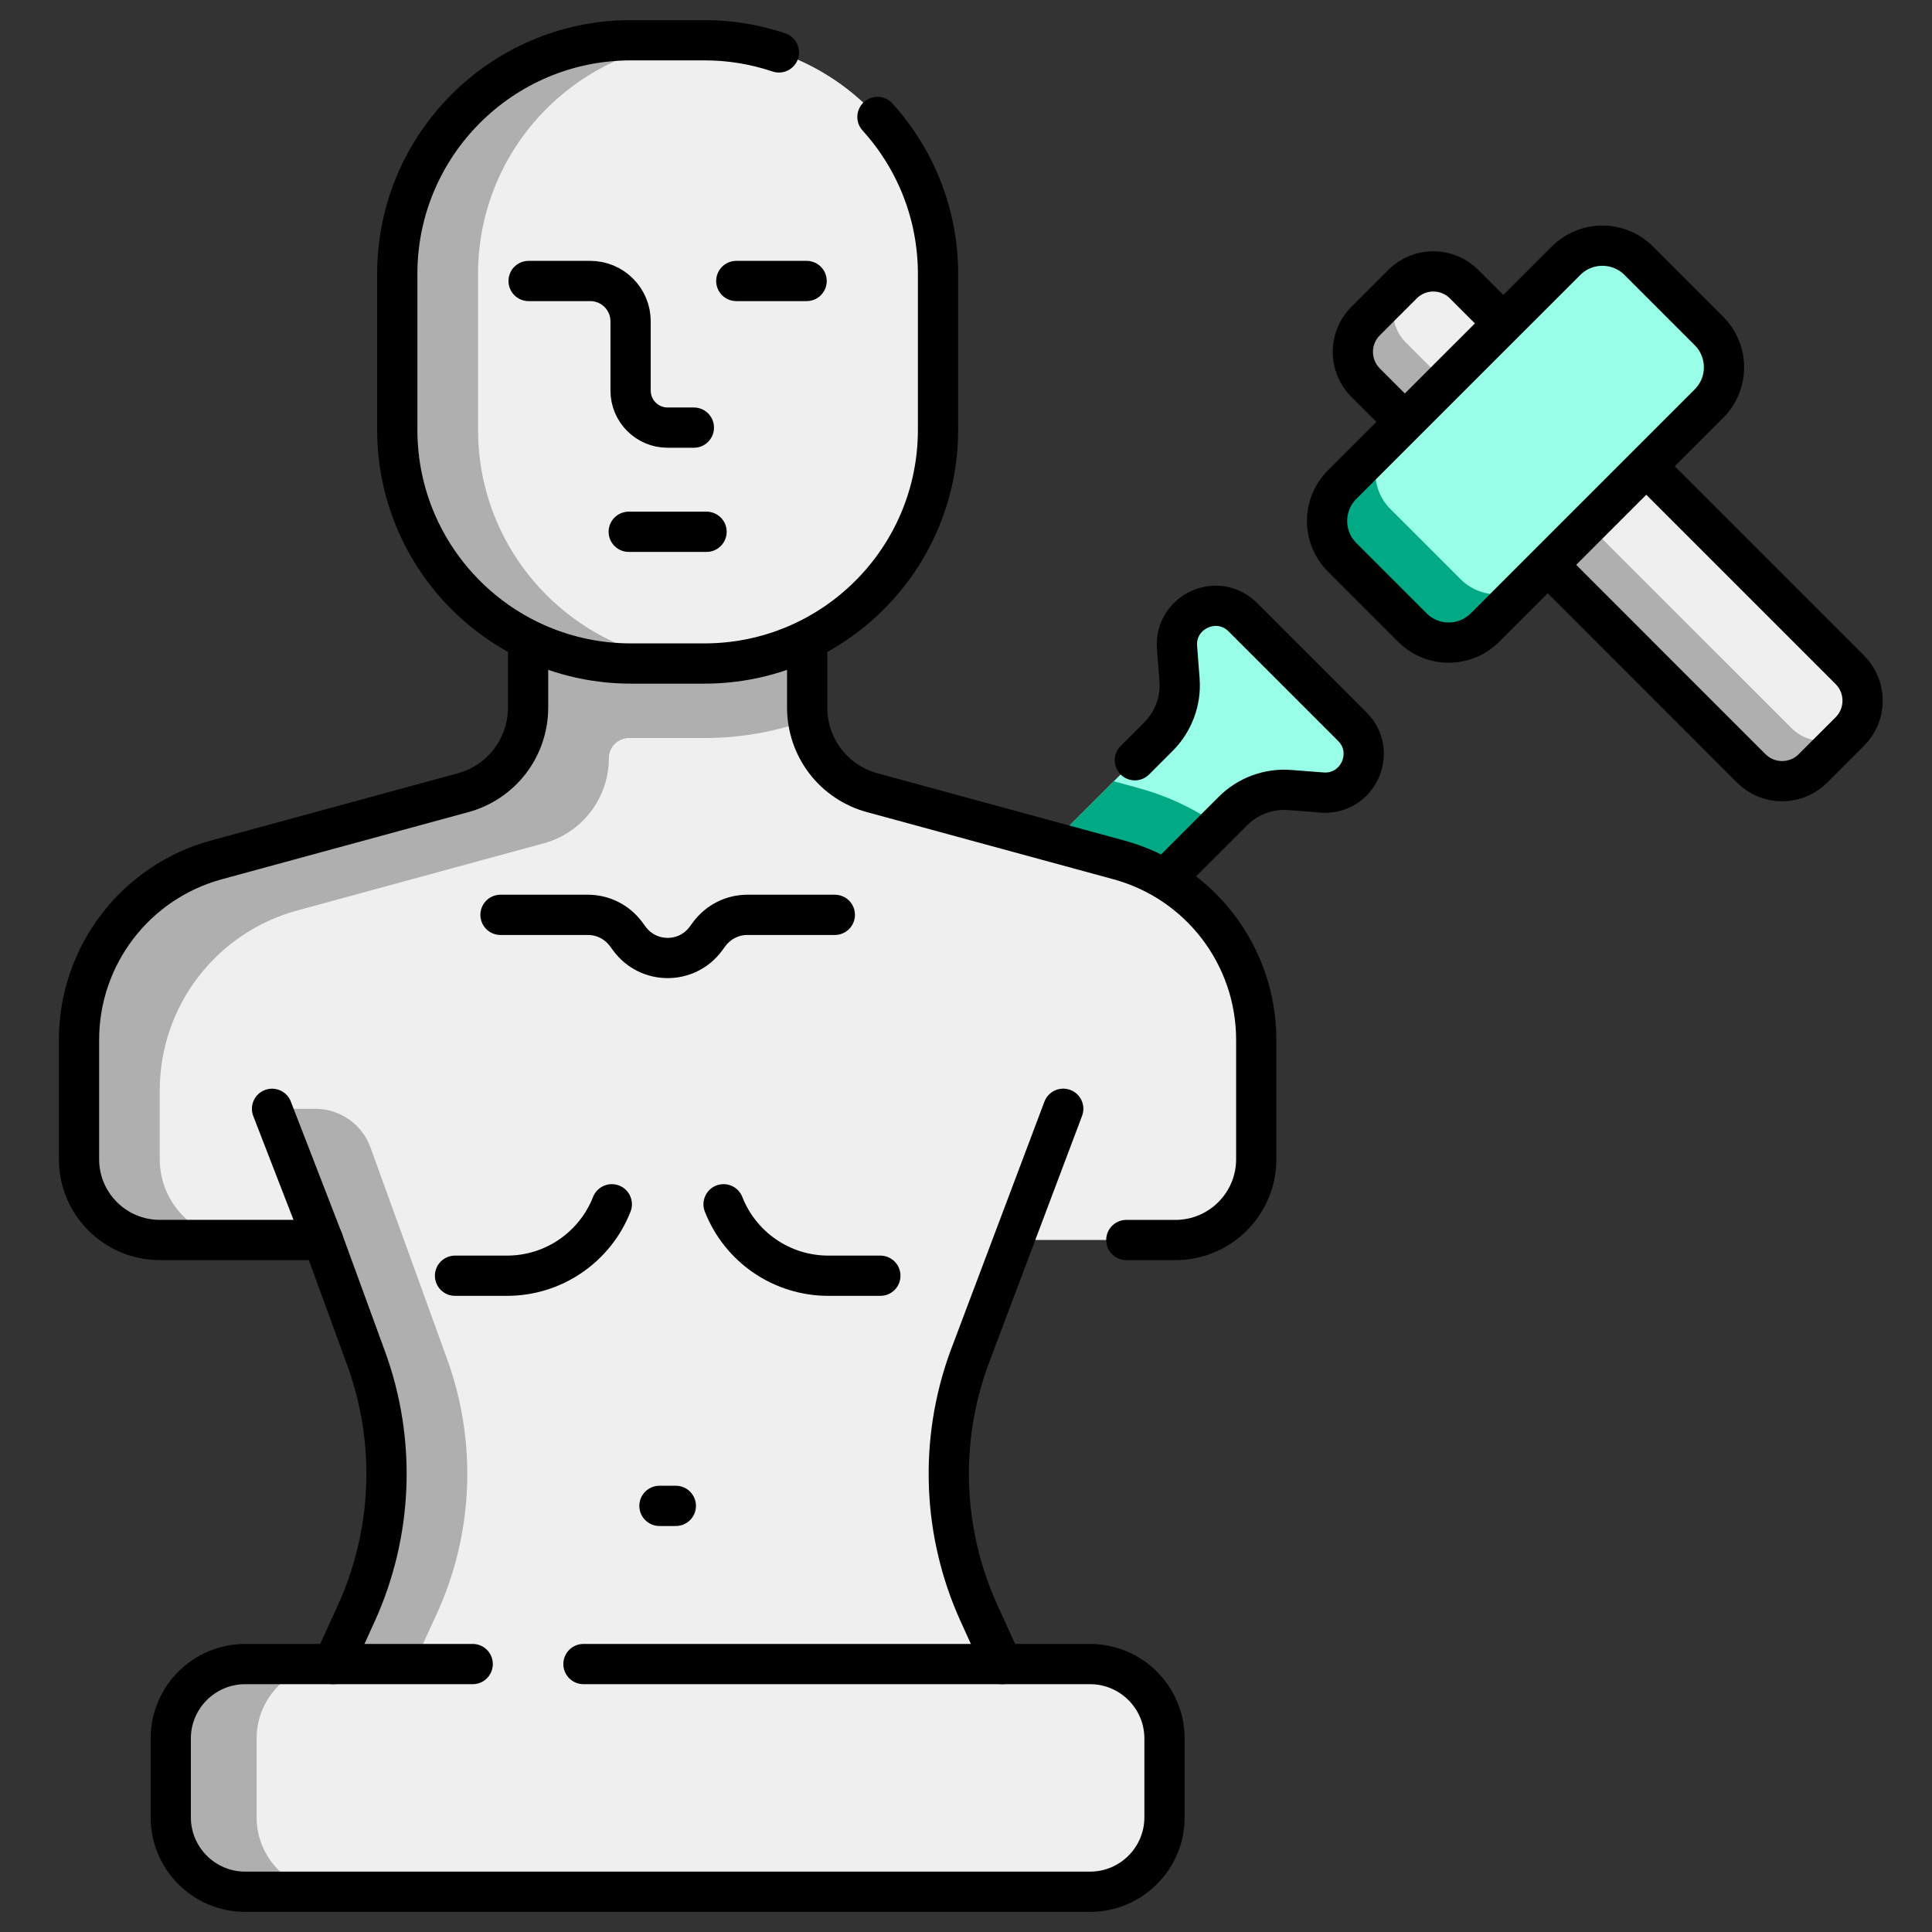 <svg width="48" height="48" viewBox="0 0 48 48" fill="none" xmlns="http://www.w3.org/2000/svg">
<rect x="0" y="0" width="48" height="48" fill="#333333" stroke="none"/>
<path d="M32.845 19.69L32.045 19.628C31.786 19.608 31.525 19.644 31.281 19.734C31.037 19.824 30.816 19.966 30.632 20.15L24.016 26.766C23.589 27.194 23.064 27.512 22.488 27.695L22.341 27.742C21.633 27.966 20.966 27.3 21.191 26.592L21.238 26.445C21.42 25.868 21.739 25.344 22.167 24.916L28.783 18.3C28.966 18.116 29.108 17.895 29.198 17.651C29.288 17.407 29.325 17.147 29.305 16.888L29.243 16.088C29.174 15.199 30.248 14.704 30.879 15.335L33.598 18.054C34.228 18.684 33.734 19.759 32.845 19.69Z" fill="#99FEE8"/>
<path d="M28.282 19.577L27.672 19.411L22.167 24.916C21.739 25.344 21.42 25.868 21.238 26.445L21.191 26.592C20.966 27.3 21.633 27.966 22.341 27.742L22.488 27.695C23.064 27.512 23.589 27.194 24.017 26.766L30.274 20.509C29.668 20.087 28.994 19.772 28.282 19.577Z" fill="#01AA85"/>
<path d="M28.195 18.888L28.783 18.3C28.967 18.116 29.108 17.895 29.198 17.651C29.289 17.407 29.325 17.147 29.305 16.888L29.243 16.088C29.174 15.199 30.248 14.704 30.879 15.335L33.598 18.054C34.228 18.684 33.734 19.759 32.845 19.69L32.045 19.628C31.786 19.608 31.525 19.644 31.282 19.734C31.038 19.824 30.816 19.966 30.632 20.15L28.939 21.843" stroke="black" stroke-miterlimit="10" stroke-linecap="round" stroke-linejoin="round"/>
<path d="M3.971 30.807H8.022L9.095 33.745C9.848 35.806 9.761 38.081 8.853 40.079L8.286 41.447H24.906L24.322 40.079C23.414 38.081 23.326 35.806 24.08 33.745L25.153 30.807H29.204C30.313 30.807 31.212 29.909 31.212 28.8V25.835C31.212 23.744 29.813 21.913 27.796 21.363L21.669 19.694C21.206 19.568 20.796 19.293 20.504 18.911C20.213 18.529 20.055 18.061 20.055 17.581V14.043H13.12V17.581C13.12 18.061 12.962 18.529 12.671 18.911C12.379 19.293 11.969 19.568 11.506 19.694L5.379 21.363C3.362 21.913 1.963 23.744 1.963 25.835V28.8C1.963 29.909 2.862 30.807 3.971 30.807Z" fill="#EFEFEF"/>
<path d="M20.055 17.581V14.043H13.12V17.581C13.12 18.062 12.962 18.529 12.671 18.911C12.379 19.293 11.969 19.568 11.506 19.694L5.379 21.363C3.362 21.913 1.963 23.744 1.963 25.835V28.8C1.963 29.909 2.862 30.808 3.971 30.808H5.977C4.868 30.808 3.969 29.909 3.969 28.8V27.091C3.969 25.001 5.369 23.169 7.386 22.62L13.512 20.951C13.976 20.825 14.385 20.549 14.677 20.167C14.969 19.786 15.127 19.318 15.127 18.838C15.127 18.558 15.355 18.335 15.635 18.336L15.676 18.336H17.498C18.378 18.337 19.25 18.185 20.078 17.888C20.063 17.787 20.055 17.684 20.055 17.581Z" fill="#AFAFAF"/>
<path d="M11.101 33.745L9.205 28.509C9.103 28.228 8.917 27.984 8.671 27.812C8.426 27.64 8.134 27.548 7.834 27.548H6.759L9.095 33.745C9.848 35.806 9.761 38.081 8.852 40.079L8.245 41.401H10.252L10.859 40.079C11.768 38.081 11.855 35.806 11.101 33.745Z" fill="#AFAFAF"/>
<path d="M27.081 47H6.093C5.071 47 4.242 46.171 4.242 45.149V43.194C4.242 42.172 5.071 41.343 6.093 41.343H27.081C28.104 41.343 28.932 42.172 28.932 43.194V45.149C28.932 46.171 28.104 47 27.081 47Z" fill="#EFEFEF"/>
<path d="M6.375 45.149V43.194C6.375 42.172 7.203 41.343 8.226 41.343H6.093C5.071 41.343 4.242 42.172 4.242 43.194V45.149C4.242 46.171 5.071 47 6.093 47H8.226C7.203 47 6.375 46.171 6.375 45.149Z" fill="#AFAFAF"/>
<path d="M13.12 15.992V17.581C13.12 18.061 12.962 18.529 12.671 18.911C12.379 19.293 11.969 19.568 11.506 19.694L5.379 21.363C3.362 21.913 1.963 23.744 1.963 25.835V28.8C1.963 29.909 2.862 30.807 3.971 30.807H8.022L9.095 33.745C9.848 35.806 9.761 38.081 8.853 40.079L8.278 41.343" stroke="black" stroke-miterlimit="10" stroke-linecap="round" stroke-linejoin="round"/>
<path d="M27.983 30.808H29.203C30.312 30.808 31.211 29.909 31.211 28.8V25.835C31.211 23.744 29.812 21.913 27.795 21.363L21.668 19.694C21.205 19.568 20.795 19.293 20.503 18.911C20.212 18.529 20.054 18.062 20.054 17.581V15.992" stroke="black" stroke-miterlimit="10" stroke-linecap="round" stroke-linejoin="round"/>
<path d="M8.022 30.808L6.759 27.548" stroke="black" stroke-miterlimit="10" stroke-linecap="round" stroke-linejoin="round"/>
<path d="M26.416 27.547L24.08 33.745C23.327 35.806 23.414 38.081 24.323 40.079L24.898 41.343" stroke="black" stroke-miterlimit="10" stroke-linecap="round" stroke-linejoin="round"/>
<path d="M21.872 31.695H20.58C20.017 31.695 19.468 31.526 19.004 31.209C18.54 30.892 18.182 30.443 17.977 29.92" stroke="black" stroke-miterlimit="10" stroke-linecap="round" stroke-linejoin="round"/>
<path d="M11.305 31.695H12.597C13.159 31.695 13.708 31.526 14.172 31.209C14.636 30.892 14.995 30.443 15.2 29.92" stroke="black" stroke-miterlimit="10" stroke-linecap="round" stroke-linejoin="round"/>
<path d="M20.741 22.729H18.57C18.385 22.729 18.204 22.772 18.039 22.855C17.875 22.938 17.732 23.058 17.622 23.206L17.535 23.324C17.064 23.96 16.112 23.96 15.64 23.324L15.553 23.206C15.443 23.058 15.301 22.938 15.136 22.855C14.972 22.772 14.79 22.729 14.606 22.729H12.435" stroke="black" stroke-miterlimit="10" stroke-linecap="round" stroke-linejoin="round"/>
<path d="M17.499 16.485H15.677C12.47 16.485 9.87 13.885 9.87 10.678V6.806C9.87 3.599 12.47 1 15.677 1H17.499C20.706 1 23.305 3.599 23.305 6.806V10.678C23.305 13.885 20.706 16.485 17.499 16.485Z" fill="#EFEFEF"/>
<path d="M11.877 10.678V6.806C11.877 3.63 14.427 1.052 17.591 1.002C17.56 1.002 17.53 1 17.499 1H15.677C12.47 1 9.87 3.599 9.87 6.806V10.678C9.87 13.885 12.47 16.485 15.677 16.485H17.499C17.53 16.485 17.56 16.483 17.591 16.483C14.427 16.433 11.877 13.854 11.877 10.678Z" fill="#AFAFAF"/>
<path d="M21.8 2.906C22.735 3.936 23.305 5.305 23.305 6.806V10.678C23.305 13.885 20.706 16.485 17.499 16.485H15.677C12.47 16.485 9.87 13.885 9.87 10.678V6.806C9.87 3.599 12.47 1 15.677 1H17.499C18.129 0.999 18.755 1.101 19.352 1.302" stroke="black" stroke-miterlimit="10" stroke-linecap="round" stroke-linejoin="round"/>
<path d="M14.496 41.343H27.081C28.103 41.343 28.932 42.172 28.932 43.194V45.149C28.932 46.171 28.103 47 27.081 47H6.093C5.071 47 4.242 46.171 4.242 45.149V43.194C4.242 42.172 5.071 41.343 6.093 41.343H11.744" stroke="black" stroke-miterlimit="10" stroke-linecap="round" stroke-linejoin="round"/>
<path d="M13.133 6.981H14.665C15.218 6.981 15.667 7.43 15.667 7.983V9.705C15.667 10.212 16.078 10.624 16.586 10.624H17.239" stroke="black" stroke-miterlimit="10" stroke-linecap="round" stroke-linejoin="round"/>
<path d="M18.293 6.981H20.04" stroke="black" stroke-miterlimit="10" stroke-linecap="round" stroke-linejoin="round"/>
<path d="M15.621 13.212H17.554" stroke="black" stroke-miterlimit="10" stroke-linecap="round" stroke-linejoin="round"/>
<path d="M16.384 37.413H16.791" stroke="black" stroke-miterlimit="10" stroke-linecap="round" stroke-linejoin="round"/>
<path d="M45.959 18.174L45.042 19.091C44.619 19.514 43.933 19.514 43.51 19.091L33.928 9.508C33.505 9.085 33.505 8.4 33.928 7.977L34.845 7.06C35.267 6.637 35.953 6.637 36.376 7.06L45.959 16.642C46.382 17.065 46.382 17.751 45.959 18.174Z" fill="#EFEFEF"/>
<path d="M44.51 18.091L34.927 8.509C34.518 8.1 34.506 7.446 34.888 7.021C34.873 7.034 34.859 7.046 34.845 7.06L33.928 7.977C33.505 8.4 33.505 9.085 33.928 9.508L43.51 19.091C43.933 19.514 44.619 19.514 45.042 19.091L45.959 18.174C45.973 18.16 45.985 18.145 45.998 18.131C45.573 18.513 44.919 18.5 44.51 18.091Z" fill="#AFAFAF"/>
<path d="M45.959 18.174L45.042 19.091C44.619 19.514 43.933 19.514 43.51 19.091L33.928 9.508C33.505 9.085 33.505 8.4 33.928 7.977L34.845 7.06C35.267 6.637 35.953 6.637 36.376 7.06L45.959 16.642C46.382 17.065 46.382 17.751 45.959 18.174Z" stroke="black" stroke-miterlimit="10" stroke-linecap="round" stroke-linejoin="round"/>
<path d="M33.345 12.04L38.908 6.478C39.406 5.979 40.215 5.979 40.714 6.478L42.458 8.222C42.957 8.721 42.957 9.529 42.458 10.028L36.895 15.591C36.397 16.09 35.588 16.09 35.089 15.591L33.345 13.846C32.846 13.348 32.846 12.539 33.345 12.04Z" fill="#99FEE8"/>
<path d="M36.289 14.391L34.544 12.647C34.046 12.148 34.046 11.34 34.544 10.841L33.345 12.04C32.846 12.539 32.846 13.348 33.345 13.846L35.089 15.591C35.588 16.09 36.397 16.09 36.895 15.591L38.095 14.391C37.596 14.89 36.788 14.89 36.289 14.391Z" fill="#01AA85"/>
<path d="M33.345 12.04L38.908 6.478C39.406 5.979 40.215 5.979 40.714 6.478L42.458 8.222C42.957 8.721 42.957 9.529 42.458 10.028L36.895 15.591C36.397 16.09 35.588 16.09 35.089 15.591L33.345 13.846C32.846 13.348 32.846 12.539 33.345 12.04Z" stroke="black" stroke-miterlimit="10" stroke-linecap="round" stroke-linejoin="round"/>
</svg>
